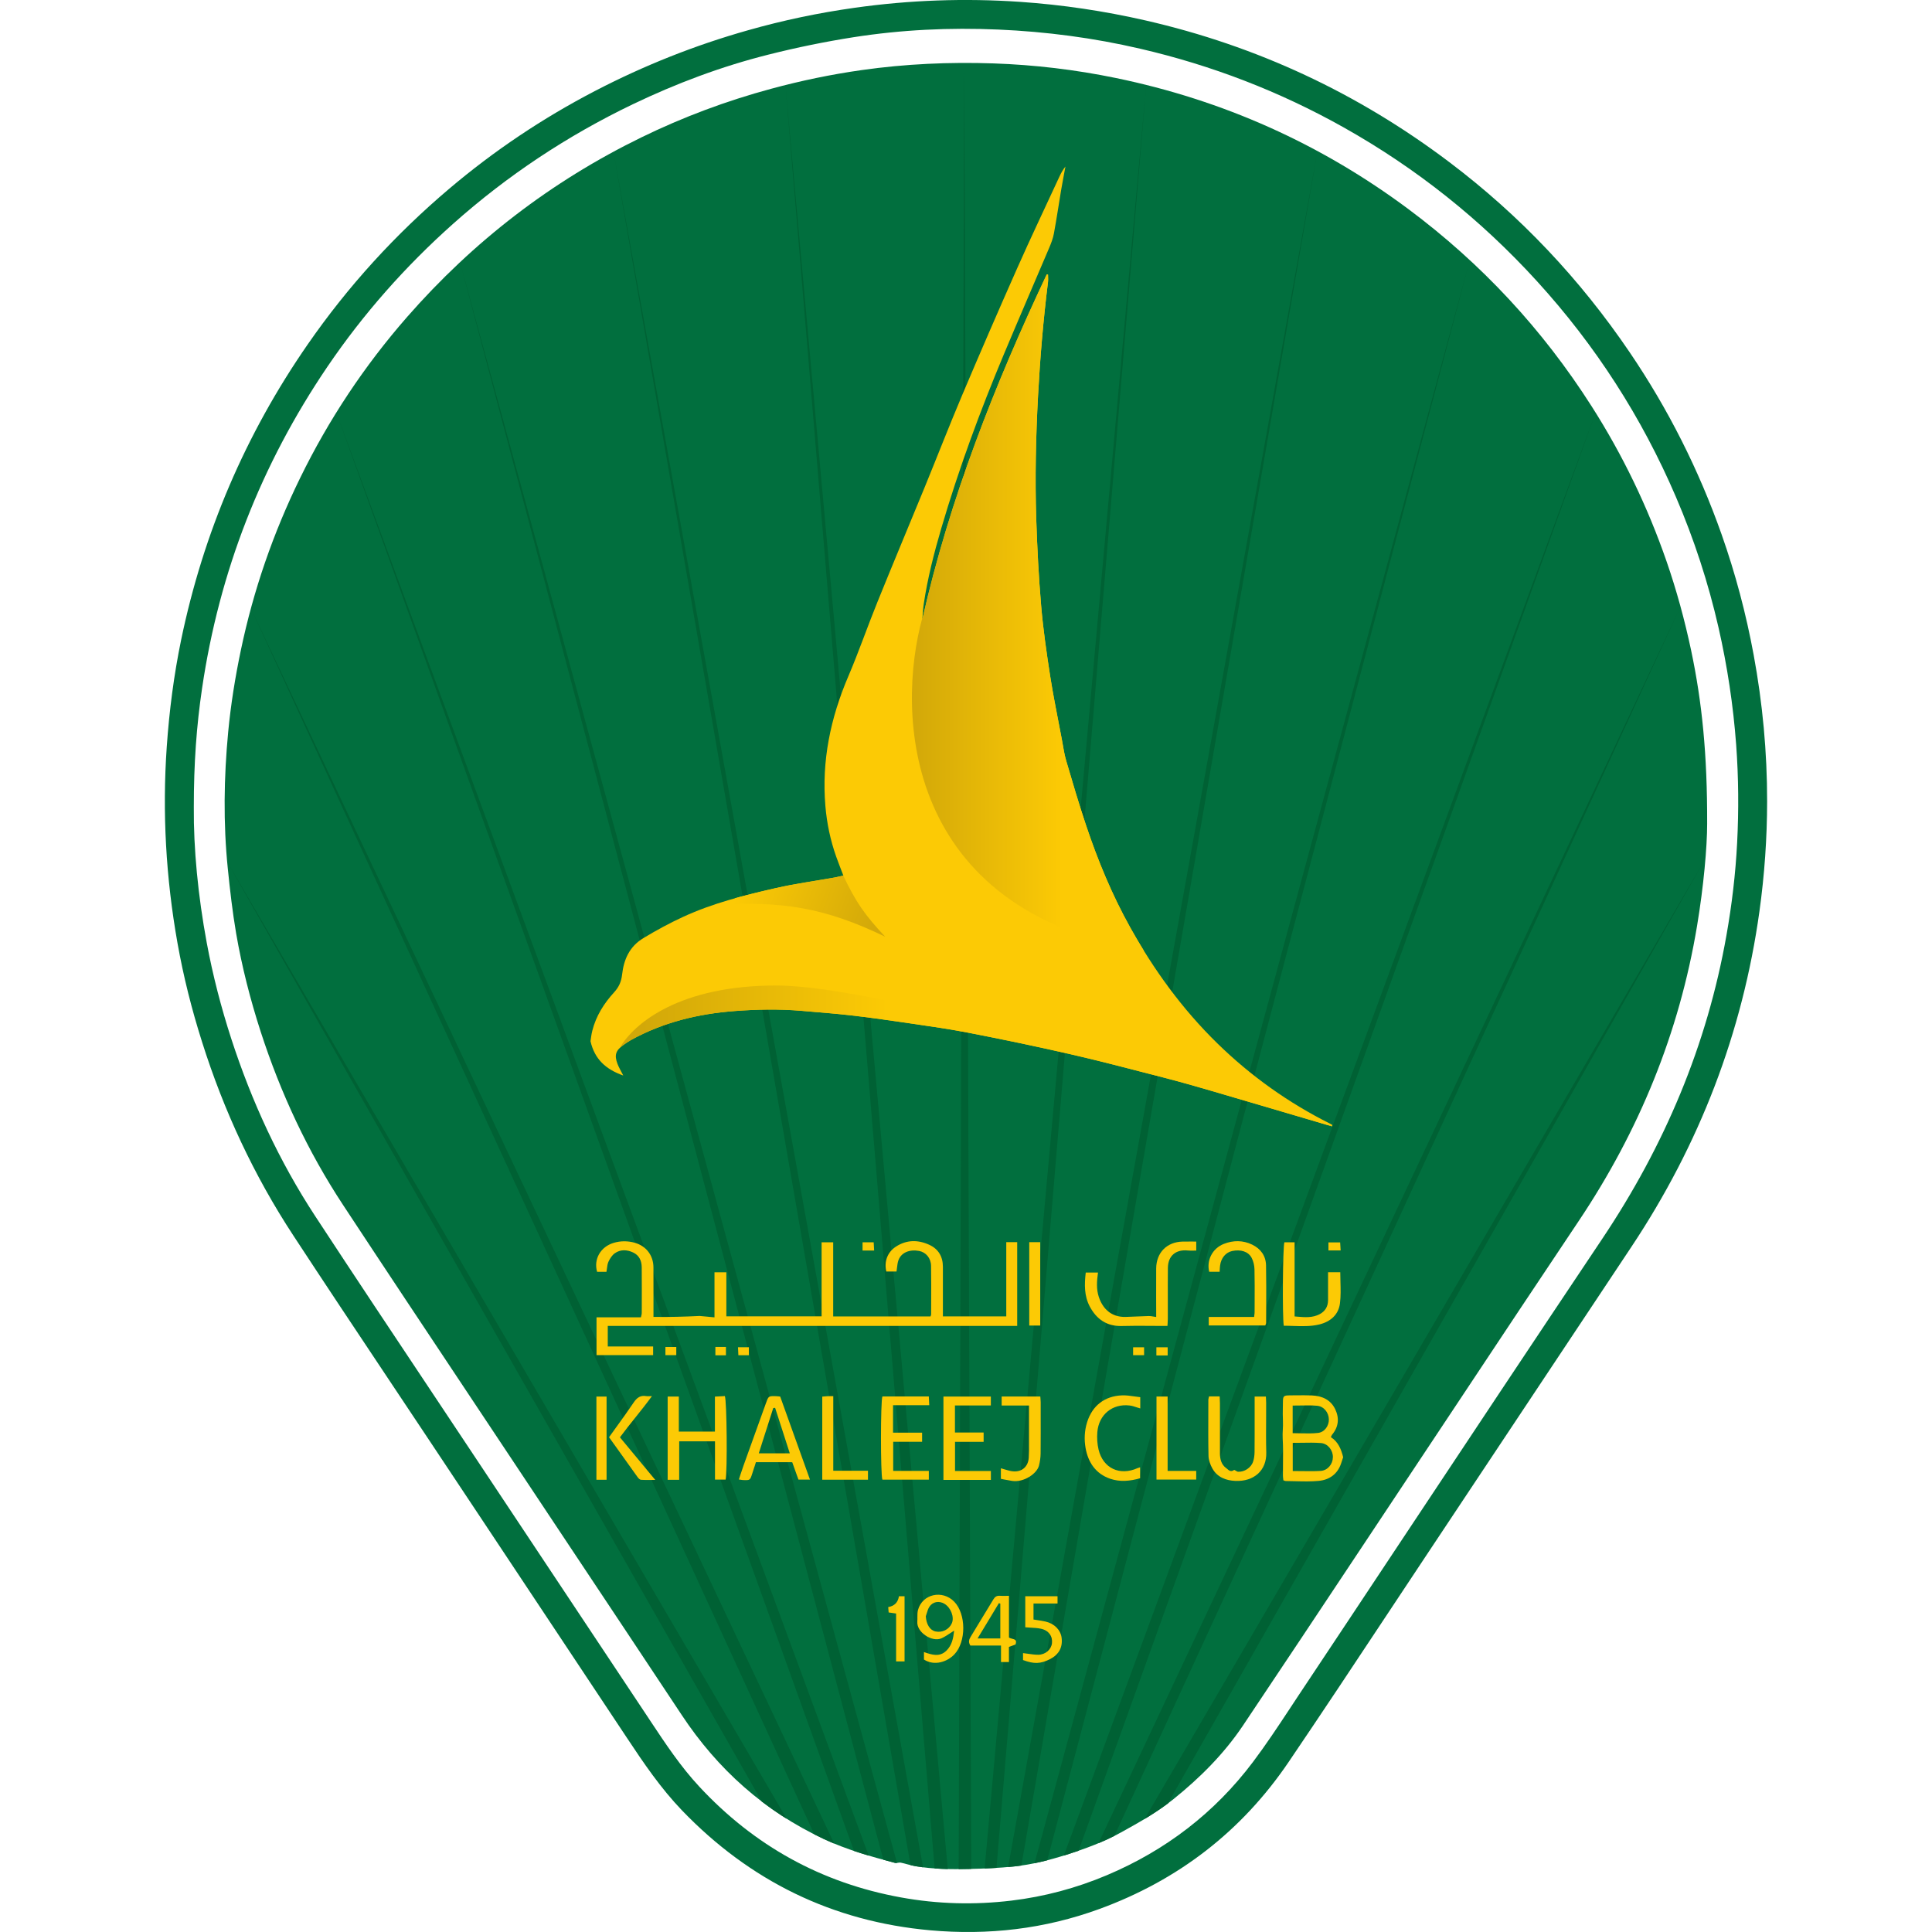 <svg width="50" height="50" viewBox="0 0 50 50" fill="none" xmlns="http://www.w3.org/2000/svg">
<path fill-rule="evenodd" clip-rule="evenodd" d="M45.534 23.587C45.665 22.643 45.732 21.695 45.733 20.742C45.734 19.466 45.616 18.2 45.384 16.945C45.188 15.884 44.913 14.845 44.554 13.828C43.964 12.159 43.174 10.588 42.179 9.122C40.893 7.225 39.34 5.579 37.511 4.198C35.151 2.415 32.529 1.188 29.642 0.528C28.573 0.284 27.493 0.123 26.401 0.048C24.967 -0.05 23.537 0.001 22.114 0.202C21.183 0.333 20.264 0.526 19.359 0.783C17.984 1.171 16.665 1.696 15.397 2.355C14.047 3.057 12.79 3.899 11.631 4.88C10.233 6.063 9.006 7.407 7.962 8.915C6.351 11.241 5.263 13.79 4.688 16.559C4.5 17.47 4.381 18.391 4.316 19.32C4.197 21.027 4.294 22.721 4.593 24.404C4.747 25.273 4.963 26.127 5.23 26.968C5.791 28.744 6.571 30.419 7.592 31.976C8.406 33.218 9.23 34.455 10.054 35.691C10.399 36.208 10.743 36.725 11.087 37.242C11.627 38.056 12.168 38.869 12.709 39.682C13.881 41.446 15.053 43.209 16.224 44.974C16.659 45.631 17.101 46.281 17.649 46.852C19.407 48.68 21.547 49.729 24.075 49.956C25.572 50.09 27.036 49.923 28.456 49.403C30.494 48.657 32.134 47.394 33.35 45.6C34.22 44.317 35.076 43.025 35.932 41.732C36.281 41.206 36.629 40.68 36.978 40.155C37.766 38.969 38.555 37.783 39.343 36.597C40.302 35.153 41.262 33.709 42.222 32.266C43.98 29.622 45.096 26.734 45.534 23.587ZM5.229 17.818C5.087 18.782 5.015 19.75 5.016 20.893C5.007 21.959 5.125 23.183 5.35 24.396C5.507 25.242 5.723 26.075 5.989 26.894C6.516 28.513 7.224 30.048 8.156 31.471C9.17 33.018 10.195 34.558 11.221 36.097C11.63 36.711 12.039 37.325 12.447 37.94C13.002 38.775 13.558 39.611 14.113 40.447C15.011 41.797 15.908 43.147 16.805 44.497L16.833 44.54C17.224 45.129 17.614 45.718 18.098 46.238C19.521 47.768 21.256 48.731 23.316 49.105C24.265 49.278 25.218 49.302 26.173 49.188C27.026 49.086 27.851 48.865 28.643 48.531C30.164 47.889 31.436 46.917 32.429 45.597C32.763 45.153 33.07 44.689 33.377 44.224C33.448 44.116 33.52 44.007 33.592 43.898C34.474 42.574 35.353 41.248 36.233 39.922C37.972 37.301 39.712 34.68 41.462 32.066C43.073 29.661 44.178 27.057 44.681 24.202C44.821 23.41 44.916 22.613 44.957 21.811C45 20.966 44.994 20.121 44.932 19.276C44.856 18.252 44.703 17.241 44.475 16.24C44.21 15.08 43.842 13.954 43.373 12.861C42.489 10.799 41.291 8.939 39.78 7.281C38.324 5.683 36.655 4.353 34.768 3.294C33.111 2.364 31.355 1.689 29.505 1.26C28.298 0.979 27.074 0.819 25.836 0.765C24.581 0.71 23.33 0.769 22.09 0.963C21.351 1.079 20.614 1.23 19.889 1.413C18.674 1.718 17.505 2.157 16.375 2.699C14.681 3.513 13.129 4.542 11.725 5.793C10.492 6.892 9.405 8.119 8.477 9.485C6.76 12.015 5.675 14.791 5.229 17.818Z" fill="#016F3E"/>
<path d="M43.92 23.96C44.09 22.941 44.181 21.917 44.181 21.318C44.186 19.517 44.048 18.165 43.765 16.826C43.599 16.045 43.39 15.278 43.129 14.524C42.639 13.113 41.996 11.776 41.192 10.516C39.923 8.525 38.342 6.822 36.45 5.412C34.178 3.72 31.649 2.59 28.874 2.018C27.832 1.803 26.779 1.678 25.715 1.641C24.571 1.602 23.432 1.653 22.299 1.814C21.51 1.926 20.73 2.088 19.959 2.297C18.8 2.61 17.68 3.028 16.602 3.554C14.266 4.693 12.247 6.248 10.536 8.203C9.428 9.47 8.505 10.86 7.766 12.373C7.072 13.792 6.559 15.273 6.235 16.819C6.087 17.523 5.973 18.232 5.905 18.947C5.794 20.122 5.776 21.299 5.895 22.474C5.952 23.036 6.016 23.598 6.111 24.155C6.26 25.019 6.477 25.867 6.747 26.702C7.263 28.292 7.963 29.795 8.882 31.19C9.958 32.825 11.042 34.454 12.126 36.083C12.548 36.718 12.971 37.353 13.393 37.988C13.865 38.699 14.338 39.409 14.81 40.12C15.756 41.542 16.702 42.964 17.645 44.387C18.576 45.793 19.787 46.876 21.318 47.592C21.909 47.869 22.534 48.047 23.163 48.211C23.187 48.217 23.212 48.213 23.239 48.209C23.263 48.204 23.288 48.2 23.311 48.205C23.369 48.217 23.426 48.232 23.483 48.248C23.555 48.267 23.626 48.286 23.698 48.298C24.153 48.374 24.613 48.38 25.072 48.369C25.462 48.36 25.853 48.345 26.24 48.304C26.701 48.256 27.152 48.142 27.594 48.002C28.079 47.848 28.556 47.673 29.004 47.427C29.477 47.166 29.947 46.902 30.371 46.56C31.058 46.007 31.678 45.388 32.17 44.654C33.198 43.12 34.22 41.581 35.242 40.043C35.587 39.523 35.933 39.003 36.278 38.483C36.769 37.745 37.26 37.006 37.75 36.267C38.784 34.709 39.818 33.151 40.858 31.598C42.419 29.267 43.459 26.731 43.92 23.96Z" fill="#016F3E"/>
<path d="M30.224 46.674L44.093 22.296L29.622 47.075C29.828 46.95 30.03 46.819 30.224 46.674Z" fill="#006134"/>
<path d="M28.841 47.512L43.477 15.732L28.428 47.702C28.568 47.644 28.706 47.581 28.841 47.512Z" fill="#006134"/>
<path d="M27.914 47.897L41.285 10.704L27.532 48.022C27.552 48.015 27.573 48.008 27.594 48.002C27.701 47.968 27.808 47.933 27.914 47.897Z" fill="#006134"/>
<path d="M27.103 48.144L38.023 6.789L26.773 48.22C26.884 48.198 26.994 48.172 27.103 48.144Z" fill="#006134"/>
<path d="M26.433 48.28L34.09 3.942L26.09 48.319C26.14 48.315 26.19 48.31 26.24 48.304C26.305 48.298 26.369 48.289 26.433 48.28Z" fill="#006134"/>
<path d="M25.789 48.341L29.662 2.219L25.482 48.356C25.585 48.352 25.687 48.347 25.789 48.341Z" fill="#006134"/>
<path d="M25.136 48.367L24.954 1.662L24.81 48.373C24.897 48.373 24.984 48.371 25.072 48.369C25.093 48.369 25.115 48.368 25.136 48.367Z" fill="#006134"/>
<path d="M24.528 48.371L20.329 2.221L24.188 48.355C24.301 48.363 24.415 48.368 24.528 48.371Z" fill="#006134"/>
<path d="M23.889 48.326L15.886 3.977L23.564 48.269C23.608 48.28 23.653 48.29 23.698 48.298C23.761 48.308 23.825 48.318 23.889 48.326Z" fill="#006134"/>
<path d="M23.214 48.212L11.912 6.809L22.86 48.13C22.96 48.158 23.062 48.185 23.163 48.211C23.179 48.215 23.197 48.215 23.214 48.212Z" fill="#006134"/>
<path d="M22.482 48.023L8.708 10.685L22.101 47.902C22.227 47.945 22.354 47.985 22.482 48.023Z" fill="#006134"/>
<path d="M21.59 47.712L6.493 15.744C6.493 15.744 6.493 15.745 6.493 15.744L21.075 47.474C21.155 47.514 21.236 47.554 21.318 47.592C21.408 47.634 21.499 47.674 21.59 47.712Z" fill="#006134"/>
<path d="M20.36 47.071L5.878 22.301C5.878 22.302 5.879 22.303 5.879 22.303L19.715 46.624C19.922 46.782 20.137 46.931 20.36 47.071Z" fill="#006134"/>
<path d="M16.13 27.834C15.682 27.676 15.39 27.416 15.282 26.946C15.293 26.879 15.303 26.775 15.329 26.674C15.426 26.291 15.631 25.967 15.894 25.68C16.016 25.546 16.079 25.408 16.1 25.221C16.144 24.835 16.287 24.497 16.651 24.278C16.986 24.076 17.327 23.89 17.682 23.727C18.452 23.372 19.27 23.167 20.091 22.981C20.589 22.868 21.097 22.799 21.6 22.71C21.672 22.697 21.741 22.678 21.826 22.66C21.76 22.486 21.698 22.331 21.642 22.174C21.491 21.748 21.399 21.31 21.361 20.861C21.261 19.688 21.495 18.576 21.956 17.499C22.225 16.87 22.448 16.22 22.706 15.585C23.105 14.598 23.518 13.616 23.922 12.631C24.25 11.831 24.563 11.024 24.9 10.228C25.366 9.127 25.843 8.028 26.328 6.935C26.681 6.139 27.056 5.354 27.421 4.564C27.462 4.476 27.509 4.389 27.574 4.31C27.537 4.511 27.497 4.712 27.463 4.914C27.4 5.288 27.345 5.664 27.276 6.038C27.253 6.166 27.205 6.291 27.154 6.412C26.765 7.329 26.368 8.243 25.983 9.162C25.364 10.637 24.812 12.137 24.361 13.671C24.172 14.314 24.006 14.964 23.907 15.628C23.887 15.757 23.882 15.888 23.87 16.027C24.575 12.914 25.736 9.974 27.089 7.103C27.1 7.104 27.111 7.105 27.123 7.107C27.123 7.171 27.13 7.236 27.122 7.299C27 8.279 26.917 9.263 26.864 10.249C26.807 11.31 26.784 12.372 26.818 13.434C26.843 14.183 26.881 14.933 26.945 15.68C26.997 16.289 27.085 16.896 27.179 17.5C27.263 18.042 27.376 18.578 27.477 19.117C27.513 19.309 27.539 19.504 27.594 19.691C27.756 20.245 27.92 20.799 28.103 21.347C28.409 22.263 28.777 23.154 29.248 23.999C29.863 25.104 30.599 26.117 31.505 27.002C32.369 27.846 33.341 28.539 34.421 29.08C34.442 29.09 34.462 29.104 34.482 29.115C34.478 29.126 34.474 29.137 34.469 29.148C34.377 29.121 34.285 29.095 34.193 29.068C33.237 28.786 32.282 28.503 31.326 28.224C30.931 28.108 30.535 27.996 30.137 27.893C29.332 27.686 28.529 27.472 27.72 27.286C26.838 27.084 25.952 26.899 25.064 26.727C24.5 26.617 23.93 26.54 23.362 26.456C22.909 26.389 22.456 26.326 22.002 26.275C21.582 26.227 21.161 26.196 20.74 26.16C20.165 26.111 19.589 26.121 19.014 26.165C18.069 26.237 17.163 26.455 16.326 26.917C16.258 26.956 16.192 27.001 16.128 27.047C15.934 27.187 15.895 27.308 15.981 27.534C16.016 27.627 16.069 27.712 16.13 27.834Z" fill="#FCCA05"/>
<path d="M23.875 15.972C23.874 15.991 23.872 16.009 23.871 16.027C24.575 12.915 25.736 9.974 27.089 7.103C27.095 7.104 27.1 7.104 27.106 7.105C27.112 7.106 27.117 7.107 27.123 7.107C27.123 7.128 27.123 7.148 27.124 7.169C27.126 7.213 27.127 7.257 27.122 7.3C27 8.28 26.917 9.263 26.864 10.25C26.808 11.311 26.784 12.373 26.818 13.434C26.843 14.184 26.881 14.934 26.945 15.68C26.997 16.289 27.085 16.896 27.179 17.501C27.239 17.888 27.314 18.272 27.388 18.656C27.418 18.81 27.448 18.964 27.477 19.118C27.486 19.168 27.495 19.218 27.504 19.268C27.529 19.411 27.553 19.554 27.594 19.692C27.757 20.246 27.92 20.8 28.103 21.347C28.409 22.264 28.777 23.154 29.248 24C29.362 24.203 29.479 24.404 29.601 24.601C23.39 23.567 23.178 18.48 23.875 15.972Z" fill="url(#paint0_linear_4514_9266)"/>
<path d="M15.695 32.915H15.453C15.359 32.588 15.541 32.267 15.882 32.165C16.062 32.111 16.248 32.112 16.429 32.163C16.723 32.247 16.908 32.488 16.911 32.795C16.913 33.046 16.913 33.296 16.912 33.547C16.912 33.666 16.912 33.786 16.912 33.905V34.081C17.322 34.088 17.716 34.076 18.107 34.057C18.174 34.063 18.242 34.069 18.314 34.076L18.372 34.082C18.41 34.085 18.449 34.089 18.491 34.093V32.926H18.798V34.067H21.263V32.151H21.563V34.069H24.082C24.083 34.063 24.086 34.058 24.088 34.052C24.093 34.04 24.098 34.026 24.098 34.013C24.098 33.914 24.098 33.815 24.099 33.716C24.1 33.397 24.101 33.079 24.096 32.76C24.093 32.559 23.962 32.407 23.785 32.374C23.537 32.329 23.326 32.416 23.253 32.611C23.231 32.67 23.224 32.734 23.215 32.803L23.215 32.803C23.212 32.836 23.207 32.87 23.202 32.906H22.937C22.877 32.65 22.966 32.405 23.189 32.261C23.463 32.084 23.757 32.081 24.049 32.215C24.287 32.324 24.402 32.522 24.402 32.785C24.402 33.161 24.402 33.536 24.402 33.911V34.068H26.042V32.146H26.325V34.315H15.729V34.846H16.903V35.071H15.438V34.092H16.587C16.59 34.076 16.593 34.063 16.597 34.05C16.603 34.026 16.608 34.007 16.608 33.988L16.609 33.914V33.913C16.61 33.542 16.611 33.17 16.608 32.798C16.606 32.629 16.543 32.486 16.381 32.412C16.224 32.34 16.057 32.332 15.913 32.433C15.841 32.483 15.785 32.571 15.747 32.653C15.724 32.703 15.716 32.761 15.708 32.825C15.704 32.854 15.7 32.884 15.695 32.915Z" fill="#FCCA05"/>
<path fill-rule="evenodd" clip-rule="evenodd" d="M34.443 37.194C34.631 37.311 34.709 37.504 34.761 37.712C34.753 37.736 34.744 37.761 34.736 37.788C34.726 37.817 34.716 37.847 34.706 37.878C34.614 38.151 34.401 38.299 34.129 38.325C33.93 38.344 33.728 38.339 33.527 38.334H33.527C33.443 38.332 33.359 38.33 33.275 38.329C33.265 38.329 33.256 38.326 33.242 38.321C33.235 38.318 33.225 38.314 33.214 38.31C33.212 38.297 33.211 38.284 33.209 38.27C33.206 38.241 33.202 38.211 33.202 38.181C33.202 38.083 33.203 37.985 33.204 37.888C33.206 37.669 33.209 37.449 33.196 37.231C33.191 37.153 33.195 37.075 33.199 36.998V36.997C33.203 36.922 33.206 36.846 33.202 36.77C33.196 36.653 33.198 36.535 33.2 36.417C33.2 36.375 33.201 36.332 33.202 36.29C33.203 36.127 33.217 36.113 33.386 36.112C33.42 36.112 33.454 36.112 33.488 36.111C33.506 36.111 33.523 36.111 33.54 36.111C33.677 36.109 33.814 36.108 33.95 36.114C34.213 36.126 34.436 36.221 34.556 36.472C34.667 36.706 34.642 36.932 34.47 37.135C34.465 37.142 34.461 37.151 34.456 37.163C34.453 37.172 34.449 37.182 34.443 37.194ZM33.454 37.09V36.376C33.52 36.376 33.585 36.375 33.65 36.374C33.798 36.371 33.943 36.368 34.087 36.381C34.264 36.397 34.388 36.559 34.391 36.733C34.395 36.896 34.283 37.065 34.11 37.084C33.964 37.101 33.815 37.097 33.661 37.094H33.661C33.593 37.092 33.525 37.09 33.454 37.09ZM33.456 38.07V37.341C33.532 37.341 33.607 37.34 33.681 37.339H33.682C33.853 37.336 34.021 37.333 34.187 37.346C34.369 37.361 34.499 37.537 34.495 37.712C34.492 37.894 34.361 38.055 34.177 38.067C34.013 38.077 33.849 38.074 33.681 38.072L33.681 38.072C33.606 38.071 33.532 38.07 33.456 38.07Z" fill="#FCCA05"/>
<path d="M17.577 38.297H17.279V36.142H17.568V37.049H18.502V36.144L18.677 36.135C18.705 36.133 18.732 36.132 18.759 36.13C18.811 36.25 18.826 38.079 18.779 38.292H18.504V37.301H17.578C17.577 37.624 17.577 37.952 17.577 38.297Z" fill="#FCCA05"/>
<path d="M29.922 34.084V33.906C29.922 33.798 29.921 33.691 29.921 33.583C29.921 33.331 29.921 33.08 29.922 32.828C29.925 32.419 30.197 32.142 30.604 32.132C30.681 32.13 30.759 32.131 30.84 32.131L30.841 32.131C30.854 32.131 30.866 32.131 30.879 32.131L30.898 32.132C30.918 32.132 30.938 32.132 30.959 32.132V32.365C30.95 32.365 30.941 32.365 30.932 32.365L30.927 32.365L30.923 32.365C30.919 32.365 30.915 32.365 30.911 32.365L30.9 32.366L30.892 32.366H30.891C30.842 32.367 30.792 32.369 30.743 32.363C30.432 32.33 30.228 32.499 30.225 32.812C30.222 33.094 30.222 33.376 30.223 33.658V33.66C30.223 33.816 30.223 33.972 30.223 34.128C30.223 34.167 30.22 34.206 30.218 34.25L30.218 34.25C30.217 34.263 30.216 34.277 30.215 34.291C30.215 34.299 30.214 34.307 30.214 34.315H30.045C29.941 34.315 29.837 34.314 29.734 34.313C29.499 34.312 29.265 34.31 29.031 34.317C28.642 34.327 28.378 34.14 28.203 33.812C28.058 33.539 28.063 33.245 28.099 32.934H28.416C28.386 33.152 28.369 33.361 28.438 33.567C28.538 33.868 28.758 34.09 29.129 34.082C29.232 34.08 29.335 34.075 29.437 34.07C29.534 34.066 29.63 34.061 29.726 34.059C29.766 34.057 29.805 34.064 29.849 34.072C29.872 34.076 29.896 34.08 29.922 34.084Z" fill="#FCCA05"/>
<path d="M31.29 36.139H31.564C31.565 36.147 31.565 36.155 31.566 36.163C31.566 36.174 31.567 36.184 31.567 36.195L31.567 36.195C31.57 36.235 31.572 36.273 31.572 36.312C31.573 36.74 31.572 37.168 31.572 37.597V37.612C31.572 37.761 31.607 37.9 31.73 37.992C31.733 37.994 31.736 37.996 31.738 37.998C31.742 38.001 31.747 38.005 31.751 38.008C31.753 38.011 31.756 38.013 31.759 38.015C31.805 38.056 31.858 38.101 31.936 38.043C31.943 38.038 31.959 38.048 31.979 38.06C31.998 38.072 32.02 38.086 32.038 38.088C32.203 38.1 32.38 37.985 32.431 37.824C32.457 37.746 32.467 37.659 32.468 37.576C32.471 37.268 32.47 36.96 32.47 36.651V36.65C32.47 36.541 32.47 36.432 32.47 36.323V36.143H32.761C32.762 36.163 32.763 36.181 32.764 36.2C32.766 36.237 32.768 36.272 32.768 36.307C32.768 36.446 32.768 36.586 32.767 36.726C32.765 37.014 32.763 37.303 32.771 37.591C32.783 38.062 32.446 38.345 31.974 38.326C31.729 38.316 31.502 38.232 31.375 38.002C31.321 37.904 31.278 37.786 31.276 37.676C31.268 37.306 31.27 36.936 31.271 36.566V36.565C31.272 36.449 31.272 36.333 31.272 36.217C31.273 36.205 31.276 36.192 31.281 36.175C31.281 36.172 31.282 36.169 31.283 36.166C31.285 36.158 31.287 36.149 31.29 36.139Z" fill="#FCCA05"/>
<path d="M33.224 34.31C33.184 34.059 33.199 32.263 33.24 32.151H33.504V34.069C33.527 34.071 33.55 34.073 33.573 34.075C33.775 34.092 33.969 34.108 34.154 34.01C34.296 33.935 34.369 33.812 34.37 33.649C34.37 33.556 34.37 33.464 34.37 33.372L34.37 33.246C34.37 33.195 34.37 33.145 34.37 33.094V32.925H34.686C34.686 33.01 34.688 33.094 34.691 33.177C34.696 33.363 34.701 33.544 34.679 33.723C34.644 34.027 34.429 34.207 34.142 34.277C33.923 34.33 33.7 34.323 33.475 34.316C33.392 34.313 33.308 34.31 33.224 34.31Z" fill="#FCCA05"/>
<path fill-rule="evenodd" clip-rule="evenodd" d="M19.563 37.841C19.55 37.882 19.538 37.921 19.526 37.959L19.525 37.959C19.505 38.021 19.486 38.08 19.467 38.139C19.412 38.309 19.411 38.31 19.236 38.304C19.216 38.304 19.197 38.3 19.172 38.296C19.157 38.294 19.141 38.292 19.122 38.289C19.135 38.249 19.148 38.21 19.16 38.171C19.188 38.087 19.214 38.007 19.243 37.927C19.384 37.532 19.526 37.138 19.668 36.744L19.669 36.742L19.669 36.741C19.721 36.596 19.773 36.452 19.825 36.307L19.826 36.306C19.89 36.128 19.89 36.128 20.083 36.133C20.103 36.133 20.123 36.135 20.149 36.138L20.149 36.138C20.156 36.139 20.163 36.14 20.172 36.141L20.176 36.141L20.182 36.142C20.185 36.142 20.188 36.142 20.191 36.142C20.323 36.51 20.455 36.878 20.588 37.249L20.653 37.43C20.755 37.715 20.858 38.002 20.962 38.292H20.664L20.628 38.193C20.587 38.078 20.545 37.96 20.503 37.842C20.186 37.841 19.881 37.841 19.563 37.841ZM20.06 36.435C20.126 36.641 20.193 36.846 20.26 37.054C20.299 37.175 20.338 37.297 20.378 37.42C20.398 37.484 20.419 37.548 20.44 37.612H19.637L19.706 37.397L19.707 37.395L19.71 37.383C19.812 37.065 19.912 36.753 20.012 36.44L20.014 36.44C20.019 36.439 20.023 36.439 20.028 36.438L20.034 36.438C20.039 36.437 20.044 36.436 20.049 36.436L20.055 36.435L20.06 36.435Z" fill="#FCCA05"/>
<path d="M24.714 36.373V37.073H25.456V37.315H24.716V38.069H25.644V38.3H24.416V36.142H25.643V36.373C25.328 36.373 25.025 36.373 24.714 36.373Z" fill="#FCCA05"/>
<path d="M23.112 36.366V37.078H23.864V37.313H23.116V38.067H24.038V38.294H22.836C22.787 38.157 22.788 36.276 22.836 36.14H24.038C24.039 36.157 24.039 36.174 24.04 36.192L24.041 36.204L24.041 36.205C24.044 36.253 24.046 36.305 24.049 36.366H23.112Z" fill="#FCCA05"/>
<path d="M32.746 34.303H31.282V34.082H32.457C32.459 34.065 32.461 34.05 32.462 34.036C32.466 34.006 32.469 33.983 32.469 33.959C32.469 33.872 32.47 33.784 32.47 33.697C32.471 33.415 32.473 33.133 32.466 32.851C32.464 32.749 32.438 32.639 32.391 32.55C32.303 32.388 32.109 32.33 31.889 32.376C31.723 32.411 31.6 32.557 31.576 32.751C31.571 32.785 31.57 32.819 31.567 32.855L31.567 32.856L31.567 32.856C31.567 32.874 31.566 32.893 31.564 32.913H31.294C31.222 32.617 31.375 32.31 31.67 32.193C31.914 32.096 32.166 32.094 32.407 32.211C32.63 32.32 32.76 32.503 32.765 32.749C32.772 33.116 32.77 33.482 32.769 33.849C32.768 33.979 32.767 34.108 32.767 34.237C32.767 34.247 32.763 34.256 32.758 34.27C32.755 34.279 32.751 34.289 32.746 34.303Z" fill="#FCCA05"/>
<path d="M29.51 36.159V36.45C29.479 36.441 29.449 36.431 29.419 36.422C29.356 36.401 29.296 36.381 29.233 36.374C28.791 36.321 28.437 36.609 28.399 37.062C28.387 37.212 28.396 37.37 28.431 37.516C28.548 38 28.978 38.2 29.437 37.996C29.449 37.991 29.462 37.987 29.479 37.982L29.479 37.982L29.479 37.982C29.483 37.981 29.487 37.979 29.491 37.978C29.496 37.977 29.501 37.975 29.506 37.974V38.257C29.24 38.333 28.984 38.356 28.732 38.27C28.354 38.14 28.16 37.844 28.094 37.472C28.057 37.257 28.065 37.033 28.132 36.814C28.267 36.372 28.595 36.129 29.037 36.112C29.143 36.108 29.251 36.123 29.36 36.139C29.41 36.147 29.46 36.154 29.51 36.159Z" fill="#FCCA05"/>
<path d="M25.903 38.272V37.999C25.939 38.009 25.973 38.019 26.008 38.03L26.008 38.03C26.081 38.052 26.153 38.074 26.225 38.079C26.452 38.096 26.61 37.953 26.624 37.725C26.632 37.605 26.631 37.484 26.63 37.364C26.63 37.32 26.63 37.277 26.63 37.233C26.63 37.025 26.63 36.816 26.63 36.599C26.63 36.525 26.63 36.451 26.63 36.375H25.923V36.141H26.923C26.924 36.157 26.925 36.173 26.927 36.189C26.93 36.223 26.933 36.255 26.933 36.287C26.933 36.372 26.933 36.457 26.933 36.543C26.934 36.901 26.934 37.26 26.931 37.618C26.93 37.722 26.914 37.828 26.889 37.929C26.837 38.137 26.497 38.37 26.195 38.326C26.134 38.317 26.073 38.305 26.009 38.293L26.009 38.293C25.975 38.286 25.94 38.279 25.903 38.272Z" fill="#FCCA05"/>
<path fill-rule="evenodd" clip-rule="evenodd" d="M23.912 42.949V42.755C24.116 42.826 24.314 42.892 24.491 42.721C24.639 42.578 24.671 42.396 24.693 42.201C24.657 42.224 24.622 42.246 24.588 42.269L24.588 42.269C24.515 42.317 24.445 42.363 24.369 42.398C24.128 42.509 23.715 42.246 23.74 41.963C23.743 41.926 23.743 41.888 23.742 41.851C23.742 41.787 23.742 41.724 23.758 41.664C23.873 41.251 24.39 41.137 24.696 41.452C25.006 41.772 25.007 42.488 24.701 42.813C24.517 43.008 24.184 43.123 23.912 42.949ZM23.959 41.83C23.968 41.805 23.976 41.778 23.984 41.752C24.002 41.693 24.019 41.635 24.051 41.585C24.138 41.45 24.302 41.423 24.441 41.505C24.61 41.606 24.704 41.854 24.632 42.013C24.56 42.172 24.386 42.258 24.212 42.222C24.066 42.191 23.974 42.04 23.959 41.83Z" fill="#FCCA05"/>
<path d="M22.463 38.295H21.28V36.144C21.296 36.142 21.311 36.141 21.326 36.14L21.327 36.14L21.327 36.14C21.358 36.137 21.388 36.134 21.418 36.133C21.446 36.131 21.473 36.132 21.507 36.132H21.507C21.524 36.132 21.544 36.132 21.565 36.132V38.063H22.463V38.295Z" fill="#FCCA05"/>
<path d="M29.93 36.142H30.218V38.067H30.958V38.291H29.93V36.142Z" fill="#FCCA05"/>
<path fill-rule="evenodd" clip-rule="evenodd" d="M26.28 42.561L26.24 42.575C26.224 42.581 26.208 42.587 26.191 42.593L26.15 42.608C26.138 42.613 26.125 42.617 26.111 42.623V43.014H25.906V42.586H25.112C25.054 42.493 25.081 42.425 25.12 42.361C25.202 42.226 25.284 42.09 25.366 41.955C25.481 41.767 25.596 41.578 25.71 41.389C25.75 41.322 25.799 41.293 25.878 41.299C25.927 41.302 25.977 41.302 26.032 41.301H26.032C26.044 41.301 26.056 41.3 26.068 41.3C26.082 41.3 26.097 41.3 26.112 41.3V42.378C26.135 42.395 26.166 42.403 26.196 42.411C26.263 42.428 26.325 42.444 26.28 42.561ZM25.888 41.502V42.402H25.3C25.395 42.244 25.488 42.09 25.581 41.938C25.672 41.787 25.761 41.638 25.851 41.49C25.855 41.491 25.858 41.492 25.862 41.493L25.87 41.496C25.876 41.498 25.882 41.5 25.888 41.502Z" fill="#FCCA05"/>
<path d="M27.369 41.31V41.499H26.747V41.913C26.781 41.919 26.815 41.924 26.848 41.929C26.92 41.94 26.991 41.95 27.059 41.966C27.291 42.02 27.451 42.186 27.475 42.389C27.505 42.637 27.401 42.825 27.169 42.941C26.927 43.062 26.76 43.067 26.476 42.962V42.782C26.519 42.787 26.561 42.793 26.602 42.799C26.693 42.812 26.782 42.825 26.87 42.825C27.058 42.823 27.207 42.688 27.225 42.526C27.245 42.345 27.14 42.194 26.938 42.151C26.851 42.133 26.762 42.128 26.668 42.123H26.668C26.624 42.121 26.58 42.118 26.534 42.114V41.31C26.805 41.31 27.073 41.31 27.359 41.31H27.369Z" fill="#FCCA05"/>
<path d="M15.762 37.195C15.825 37.106 15.888 37.019 15.951 36.932C16.105 36.719 16.256 36.51 16.4 36.296C16.482 36.174 16.572 36.105 16.722 36.131C16.745 36.135 16.768 36.135 16.802 36.133C16.822 36.133 16.844 36.132 16.872 36.132C16.729 36.328 16.583 36.511 16.438 36.692C16.304 36.859 16.171 37.025 16.044 37.198C16.238 37.432 16.43 37.663 16.629 37.903L16.649 37.928L16.65 37.929C16.751 38.05 16.853 38.173 16.958 38.3C16.915 38.3 16.874 38.301 16.836 38.301C16.745 38.302 16.666 38.303 16.588 38.297C16.555 38.294 16.518 38.253 16.496 38.221C16.3 37.949 16.106 37.677 15.908 37.399L15.907 37.398L15.762 37.195Z" fill="#FCCA05"/>
<path d="M26.637 32.147H26.921V34.305H26.637V32.147Z" fill="#FCCA05"/>
<path d="M15.698 38.296H15.435V36.143H15.698V38.296Z" fill="#FCCA05"/>
<path d="M23.41 42.998H23.191V41.758C23.115 41.747 23.064 41.739 22.998 41.73C22.995 41.686 22.991 41.642 22.987 41.591C23.151 41.563 23.239 41.469 23.265 41.31H23.41V42.998Z" fill="#FCCA05"/>
<path d="M34.38 32.153H34.683L34.687 32.217C34.69 32.263 34.693 32.308 34.696 32.361H34.38V32.153Z" fill="#FCCA05"/>
<path d="M29.927 34.868H30.219V35.079H29.927V34.868Z" fill="#FCCA05"/>
<path d="M22.323 32.364V32.15H22.611L22.611 32.153C22.615 32.216 22.619 32.285 22.623 32.364H22.323Z" fill="#FCCA05"/>
<path d="M17.502 34.86V35.071H17.221V34.86H17.502Z" fill="#FCCA05"/>
<path d="M29.325 35.072V34.868H29.609V35.072H29.325Z" fill="#FCCA05"/>
<path d="M18.514 34.859H18.787V35.075H18.514V34.859Z" fill="#FCCA05"/>
<path d="M19.381 35.074H19.109C19.107 35.029 19.105 34.986 19.103 34.938L19.103 34.937C19.102 34.914 19.1 34.891 19.099 34.866H19.381V35.074Z" fill="#FCCA05"/>
<path d="M18.452 23.422C18.988 23.24 19.539 23.106 20.091 22.981C20.43 22.904 20.773 22.848 21.116 22.792C21.278 22.765 21.439 22.738 21.601 22.71C21.648 22.701 21.695 22.69 21.745 22.678C21.77 22.673 21.796 22.667 21.823 22.661C22.15 23.347 22.39 23.693 22.91 24.243C21.353 23.492 20.244 23.306 18.452 23.422Z" fill="url(#paint1_linear_4514_9266)"/>
<path d="M34.472 29.141C34.471 29.144 34.471 29.146 34.469 29.149C34.423 29.135 34.377 29.122 34.331 29.109C34.285 29.095 34.239 29.082 34.193 29.068C33.895 28.98 33.597 28.892 33.299 28.805C32.641 28.61 31.984 28.416 31.326 28.224C30.931 28.109 30.535 27.996 30.137 27.893C29.992 27.856 29.847 27.818 29.702 27.781C29.043 27.61 28.384 27.439 27.72 27.287C26.838 27.084 25.952 26.9 25.064 26.727C24.605 26.638 24.141 26.57 23.677 26.503C23.572 26.488 23.467 26.472 23.362 26.457C22.909 26.39 22.456 26.327 22.002 26.275C21.673 26.238 21.343 26.211 21.014 26.183C20.922 26.176 20.831 26.168 20.74 26.16C20.165 26.111 19.589 26.122 19.015 26.166C18.069 26.237 17.163 26.455 16.327 26.918C16.258 26.956 16.192 27.002 16.128 27.048C16.092 27.074 16.061 27.1 16.035 27.125C16.408 26.482 17.588 25.497 20.114 25.505C22.813 25.514 30.522 27.84 34.472 29.141Z" fill="url(#paint2_linear_4514_9266)"/>
<defs>
<linearGradient id="paint0_linear_4514_9266" x1="23.6" y1="18.054" x2="27.487" y2="18.054" gradientUnits="userSpaceOnUse">
<stop stop-color="#D2A809"/>
<stop offset="1" stop-color="#FCCA05"/>
</linearGradient>
<linearGradient id="paint1_linear_4514_9266" x1="22.561" y1="24.055" x2="19.189" y2="22.78" gradientUnits="userSpaceOnUse">
<stop stop-color="#D3A909"/>
<stop offset="1" stop-color="#FCCA05"/>
<stop offset="1" stop-color="#D0A609" stop-opacity="0"/>
</linearGradient>
<linearGradient id="paint2_linear_4514_9266" x1="16.617" y1="26.606" x2="22.967" y2="26.606" gradientUnits="userSpaceOnUse">
<stop stop-color="#D2A809"/>
<stop offset="1" stop-color="#FCCA05"/>
</linearGradient>
</defs>
</svg>
